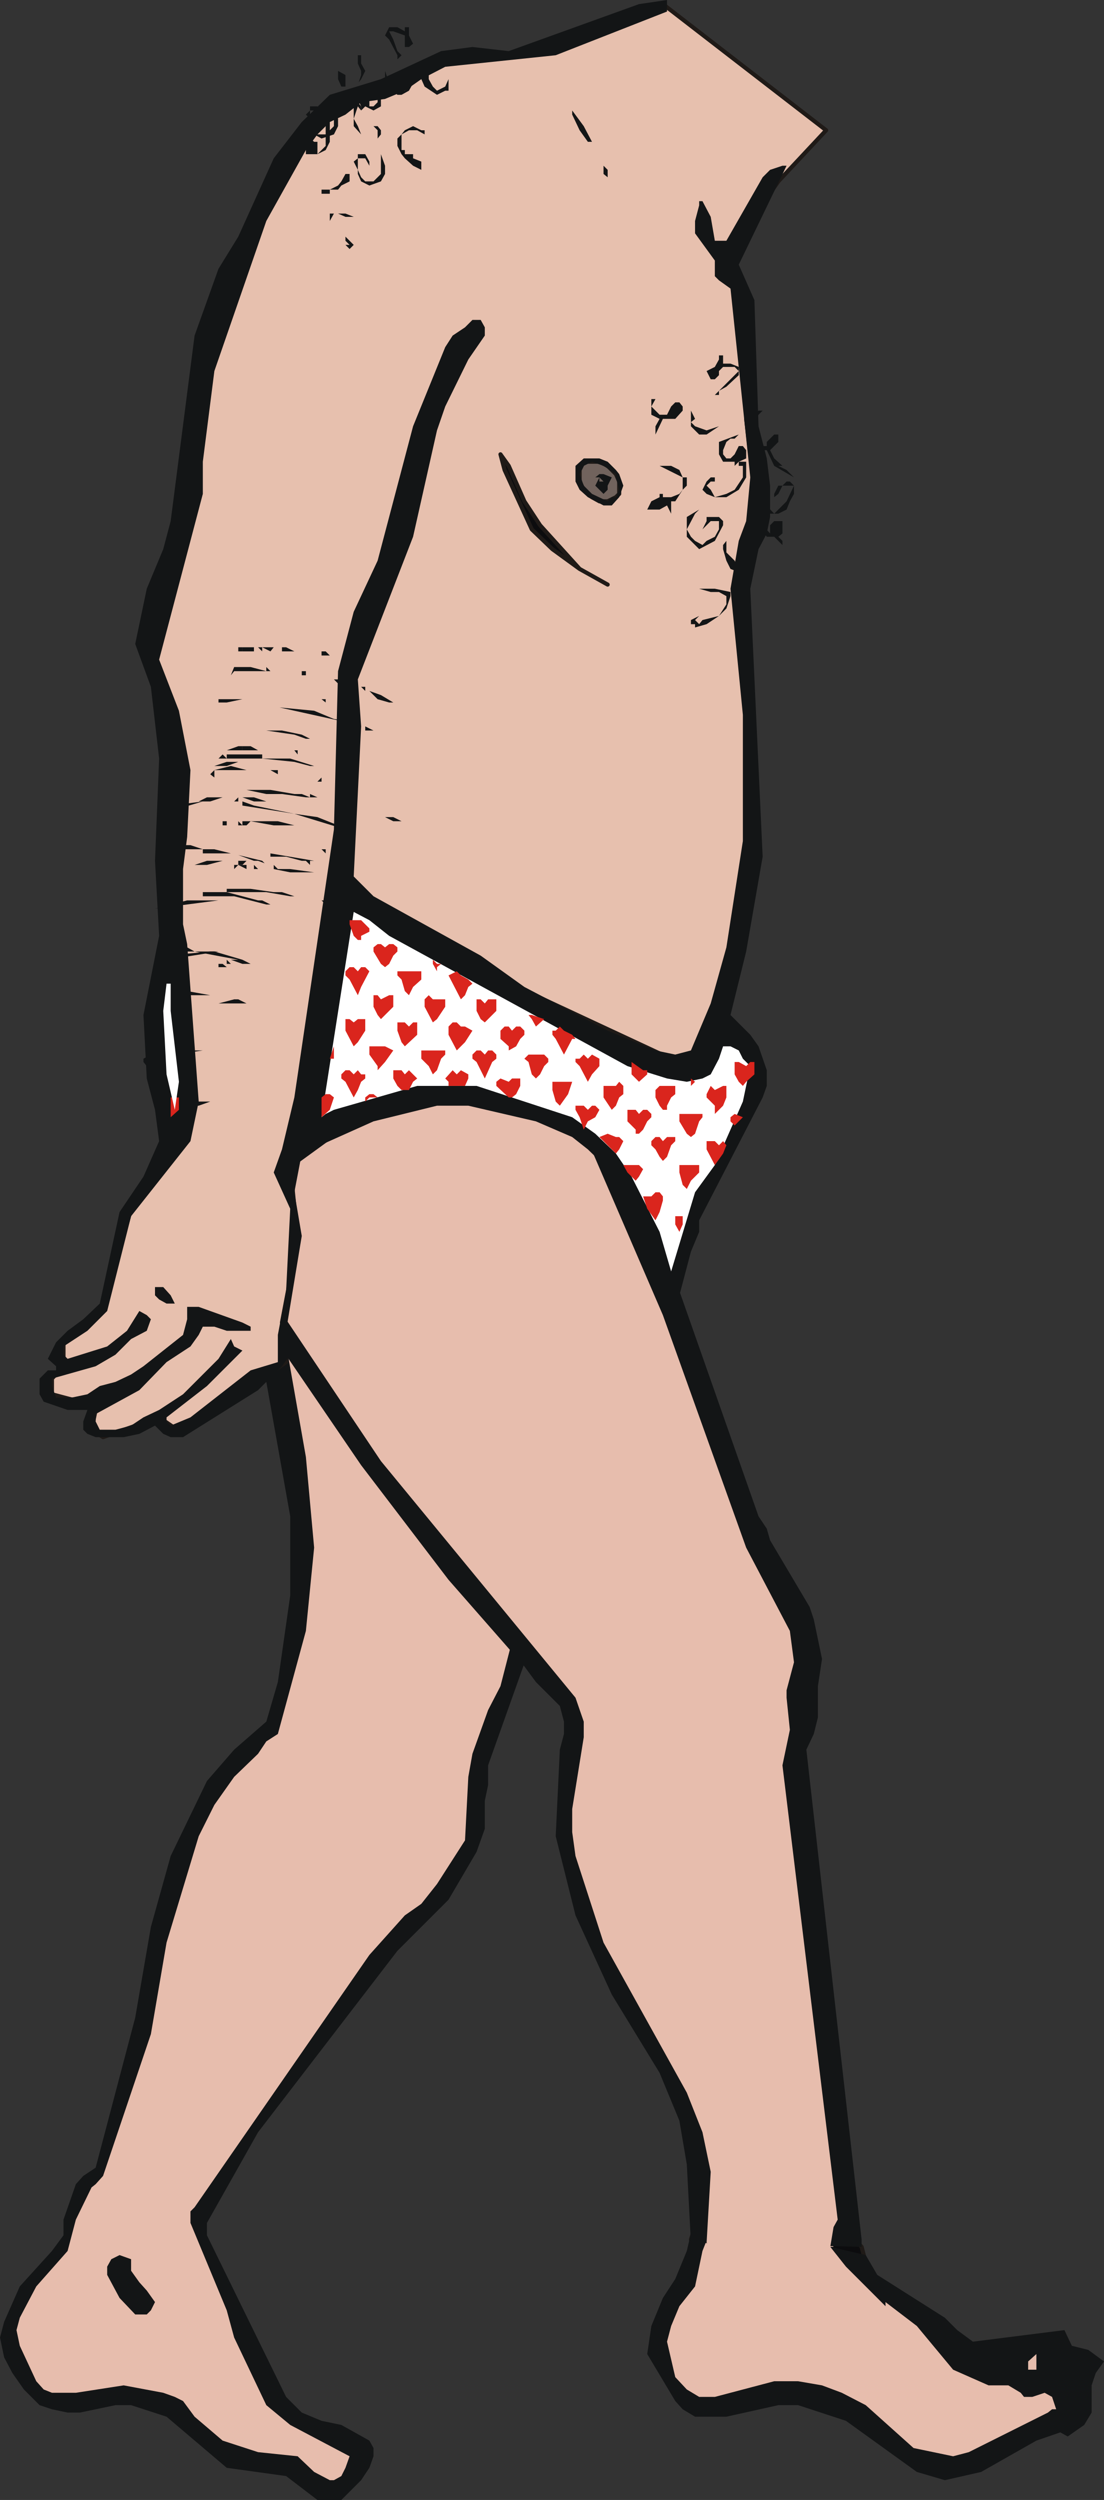 <?xml version="1.0" encoding="UTF-8" standalone="no"?>
<svg xmlns:xlink="http://www.w3.org/1999/xlink" height="151.6px" width="66.95px" xmlns="http://www.w3.org/2000/svg">
  <rect width="100%" height="100%" fill="#333333" stroke="none"/>
  <g transform="matrix(1.0, 0.0, 0.0, 1.0, 33.45, 75.85)">
    <path d="M-8.9 -12.65 L-6.95 -12.65 -5.05 -12.15 -3.35 -11.45 -0.45 -9.5 2.9 -5.2 3.9 -2.1 3.9 -0.65 3.65 0.8 3.4 4.6 1.95 12.3 -1.2 23.75 -3.85 31.2 -3.85 32.4 -4.05 33.35 -4.05 35.05 -4.55 36.45 -6.25 39.35 -9.35 42.45 -17.8 53.45 -20.9 58.95 -20.9 59.7 -16.1 69.5 -15.15 70.45 -13.95 70.95 -12.75 71.2 -11.05 72.15 -10.8 72.6 -10.8 73.1 -11.05 73.8 -11.55 74.55 -12.75 75.75 -14.2 75.75 -16.1 74.3 -19.7 73.8 -23.35 70.7 -25.5 70.0 -26.45 70.0 -28.6 70.45 -29.35 70.45 -30.3 70.25 -31.05 70.0 -32.0 69.05 -32.7 68.05 -33.2 67.1 -33.45 65.9 -33.2 64.95 -32.25 62.8 -30.3 60.65 -29.6 59.7 -29.6 58.75 -28.85 56.6 -28.4 56.1 -27.65 55.6 -25.25 46.5 -24.3 41.0 -23.1 36.7 -20.9 32.15 -19.25 30.25 -17.3 28.55 -16.6 26.15 -15.85 20.9 -15.85 16.1 -18.75 -0.2 -18.75 -4.0 -18.25 -7.1 -17.55 -8.55 -16.6 -9.5 -14.65 -10.95 -12.75 -11.9 -8.9 -12.65" fill="#131516" fill-rule="evenodd" stroke="none"/>
    <path d="M-4.3 -10.45 L-1.2 -8.55 1.45 -5.7 2.2 -4.0 2.9 0.3 1.95 6.75 -3.1 26.4 -3.85 27.85 -4.8 30.5 -5.05 31.9 -5.25 35.75 -6.95 38.4 -7.9 39.6 -8.9 40.3 -11.05 42.7 -21.65 58.0 -21.9 58.25 -21.9 58.95 -19.7 64.25 -19.25 65.9 -17.3 70.0 -15.85 71.2 -12.25 73.1 -12.5 73.8 -12.75 74.3 -13.2 74.55 -13.45 74.55 -14.4 74.05 -15.4 73.1 -17.8 72.85 -19.95 72.15 -21.65 70.7 -22.35 69.75 -22.85 69.5 -23.55 69.25 -25.95 68.8 -28.85 69.25 -30.3 69.25 -30.8 69.05 -31.25 68.55 -32.25 66.4 -32.45 65.45 -32.25 64.7 -31.25 62.8 -29.35 60.65 -28.85 58.75 -27.9 56.8 -27.65 56.6 -27.2 56.1 -24.3 47.5 -23.35 41.95 -21.4 35.5 -20.45 33.6 -19.25 31.9 -17.8 30.5 -17.3 29.75 -16.6 29.3 -14.9 23.05 -14.4 18.0 -14.9 12.5 -17.3 -1.15 -17.3 -4.0 -16.35 -7.85 -15.4 -9.05 -14.2 -10.0 -12.75 -10.7 -11.05 -11.2 -9.35 -11.45 -7.7 -11.45 -4.3 -10.45" fill="#e7bdad" fill-rule="evenodd" stroke="none"/>
    <path d="M-25.5 61.85 L-25.0 62.55 -24.55 63.05 -24.05 63.75 -24.3 64.25 -24.55 64.5 -25.25 64.5 -26.2 63.5 -26.95 62.1 -26.95 61.6 -26.7 61.15 -26.2 60.9 -25.5 61.15 -25.5 61.85" fill="#131516" fill-rule="evenodd" stroke="none"/>
    <path d="M9.9 57.05 L10.6 56.8 11.35 56.35 12.3 56.1 13.25 56.1 14.25 56.35 16.65 58.0 18.8 60.4 19.05 61.35 19.05 62.1 18.8 62.8 18.3 63.5 16.9 64.5 15.9 64.95 14.95 65.2 13.05 65.2 12.05 64.95 11.1 64.5 9.65 62.8 8.7 60.9 8.45 59.95 8.7 59.2 8.7 58.25 9.9 57.05" fill="#0c0c0e" fill-rule="evenodd" stroke="none"/>
    <path d="M9.9 57.05 L10.6 56.8 11.35 56.35 12.3 56.1 13.25 56.1 14.25 56.35 16.65 58.0 18.8 60.4 19.05 61.35 19.05 62.1 18.8 62.8 18.3 63.5 16.9 64.5 15.9 64.95 14.95 65.2 13.05 65.2 12.05 64.95 11.1 64.5 9.65 62.8 8.7 60.9 8.45 59.95 8.7 59.2 8.7 58.25 9.9 57.05 Z" fill="none" stroke="#1f1a17" stroke-linecap="round" stroke-linejoin="round" stroke-width="0.25"/>
    <path d="M8.2 60.65 L8.7 58.5 19.05 60.9 19.75 62.1 23.85 64.7 24.6 65.45 25.55 66.15 31.1 65.45 31.55 66.4 32.55 66.65 33.5 67.35 33.0 68.05 32.75 68.8 32.75 70.45 32.3 71.2 31.3 71.9 30.85 71.65 29.4 72.15 26.05 74.05 23.85 74.55 22.15 74.05 17.85 70.95 14.95 70.0 13.75 70.0 10.6 70.7 8.7 70.7 7.95 70.25 7.5 69.75 5.8 66.9 6.05 65.2 6.75 63.5 7.5 62.35 8.2 60.65" fill="#131516" fill-rule="evenodd" stroke="none"/>
    <path d="M14.25 57.55 L15.65 58.5 17.1 60.4 16.9 60.4 17.85 61.6 20.25 64.0 20.25 63.75 22.15 65.2 24.35 67.85 26.5 68.8 27.7 68.8 28.45 69.25 28.65 69.5 29.15 69.5 29.9 69.25 30.35 69.5 30.6 70.25 30.35 70.25 30.1 70.45 25.3 72.85 24.35 73.1 21.95 72.6 19.05 70.0 17.6 69.25 16.4 68.8 14.95 68.55 13.5 68.55 9.9 69.5 8.95 69.5 8.2 69.05 7.5 68.3 7.0 66.15 7.25 65.2 7.75 64.0 8.7 62.8 9.15 60.65 9.9 58.75 11.1 58.0 12.05 57.55 14.25 57.55" fill="#e7bdad" fill-rule="evenodd" stroke="none"/>
    <path d="M28.9 67.85 L28.9 67.35 29.4 66.9 29.4 67.85 28.9 67.85" fill="#e7bdad" fill-rule="evenodd" stroke="none"/>
    <path d="M-9.85 -10.95 L-7.7 -11.45 -3.85 -11.65 -0.2 -10.7 1.45 -10.0 2.65 -8.8 7.0 0.3 12.55 16.1 13.05 16.85 13.25 17.55 15.65 21.6 15.9 22.35 16.4 24.75 16.15 26.4 16.15 28.3 15.9 29.3 15.45 30.25 18.8 59.95 18.8 60.4 8.45 60.15 8.2 55.4 7.75 52.75 6.55 49.85 3.65 45.1 1.45 40.3 0.25 35.5 0.5 30.25 0.75 29.3 0.75 28.55 0.5 27.6 -0.95 26.15 -1.65 25.2 -6.25 19.95 -11.55 13.0 -18.75 2.45 -20.2 -0.65 -20.2 -2.1 -19.95 -3.55 -19.25 -4.75 -16.85 -7.35 -13.45 -9.5 -9.85 -10.95" fill="#131516" fill-rule="evenodd" stroke="none"/>
    <path d="M-4.55 -10.0 L-0.95 -10.0 0.5 -9.5 2.2 -6.65 6.75 3.9 11.8 18.0 14.45 23.05 14.7 24.95 14.25 26.65 14.25 27.1 14.45 29.05 14.0 31.2 17.35 58.75 17.1 59.2 16.9 60.4 Q15.95 60.9 14.95 61.35 L14.0 61.6 12.05 61.6 11.1 61.35 9.4 60.15 9.65 55.85 9.15 53.45 8.2 51.05 3.15 41.95 1.45 36.7 1.25 35.25 1.25 33.85 1.95 29.5 1.95 28.55 1.45 27.1 -10.35 12.75 -18.05 1.25 -18.5 0.05 -18.5 -0.9 -18.25 -2.1 -16.85 -4.25 -11.55 -8.1 -9.85 -8.55 -8.15 -9.3 -4.55 -10.0" fill="#e7bdad" fill-rule="evenodd" stroke="none"/>
    <path d="M13.75 -64.85 L10.4 -60.05 11.8 -57.65 11.8 -50.45 12.55 -44.0 11.6 -38.5 11.6 -37.05 12.05 -32.25 11.8 -21.95 9.9 -12.15 8.2 -11.2 -3.6 -16.7 -10.55 -20.75 -12.75 -22.45 -14.2 -11.9 -15.85 -5.2 -15.4 -0.65 -16.35 4.35 -16.1 6.75 -22.35 11.1 -23.8 10.1 -27.2 11.3 -27.9 10.85 -27.65 9.65 -28.6 9.15 -30.3 8.7 -30.3 7.75 -29.6 7.0 -29.6 5.55 -27.2 3.4 -25.5 -2.55 -22.35 -7.1 -21.65 -10.25 -23.1 -21.75 -23.1 -30.1 -24.3 -36.35 -23.8 -38.95 -21.9 -45.2 -21.4 -54.3 -16.85 -64.35 -13.7 -69.4 -6.45 -72.5 -2.85 -72.5 6.75 -75.6 16.65 -67.95 13.75 -64.85" fill="#e7c0ae" fill-rule="evenodd" stroke="none"/>
    <path d="M13.75 -64.85 L16.65 -67.95 6.75 -75.6 -2.85 -72.5 -6.45 -72.5 -13.7 -69.4 -16.85 -64.35 -21.4 -54.3 -21.9 -45.2 -23.8 -38.95 -24.3 -36.35 -23.1 -30.1 -23.1 -21.75 -21.65 -10.25 -22.35 -7.1 -25.5 -2.55 -27.2 3.4 -29.6 5.55 -29.6 7.0 -30.3 7.75 -30.3 8.7 -28.6 9.15 -27.65 9.65 -27.9 10.85 -27.2 11.3 -23.8 10.1 -22.35 11.1 -16.1 6.75 -16.35 4.35 -15.4 -0.65 -15.85 -5.2 -14.2 -11.9 -12.75 -22.45 -10.55 -20.75 -3.6 -16.7 8.2 -11.2 9.9 -12.15 11.8 -21.95 12.05 -32.25 11.6 -37.05 11.6 -38.5 12.55 -44.0 11.8 -50.45 11.8 -57.65 10.4 -60.05 13.75 -64.85 Z" fill="none" stroke="#1f1a17" stroke-linecap="round" stroke-linejoin="round" stroke-width="0.25"/>
    <path d="M7.0 -75.15 L0.25 -72.5 -6.45 -71.8 -7.9 -71.05 -8.9 -70.35 -10.1 -69.85 -11.55 -69.65 -12.5 -68.9 -13.45 -68.45 -14.2 -67.7 -14.9 -66.75 -17.3 -62.45 -20.45 -53.35 -21.15 -47.85 -21.15 -45.9 -23.8 -35.85 -22.6 -32.75 -21.9 -29.15 -22.1 -25.1 -22.35 -23.15 -22.35 -19.8 -22.1 -18.6 -21.4 -9.05 -21.9 -6.65 -25.5 -2.1 -26.95 3.65 -28.15 4.85 -29.6 5.8 -29.6 6.3 -29.35 6.55 -26.95 5.8 -25.75 4.85 -25.0 3.65 -24.55 3.9 -24.3 4.15 -24.55 4.85 -25.5 5.35 -26.45 6.3 -27.65 7.0 -30.3 7.75 -30.3 8.2 -30.05 8.9 -29.1 8.9 -28.15 8.7 -27.4 8.2 -26.45 7.95 -25.5 7.5 -24.75 7.0 -22.35 5.1 -22.1 4.15 -22.1 3.4 -21.4 3.4 -18.75 4.35 -18.25 4.6 -18.25 4.85 -19.7 4.85 -20.45 4.6 -21.15 4.6 -21.4 5.1 -21.9 5.8 -23.35 6.75 -25.0 8.45 -27.65 9.9 -27.65 10.35 -27.4 10.85 -26.45 10.85 -25.5 10.6 -24.75 10.1 -23.8 9.65 -22.35 8.7 -20.2 6.55 -19.45 5.35 -19.25 5.8 -18.75 6.05 -20.9 8.2 -23.35 10.1 -23.35 10.35 -23.1 10.6 -21.9 10.1 -18.25 7.25 -16.6 6.75 -16.6 5.1 -16.1 2.45 -15.85 -2.55 -16.85 -4.75 -16.35 -6.15 -15.6 -9.3 -13.2 -25.55 -12.95 -35.15 -12.0 -38.75 -10.55 -41.85 -8.4 -50.0 -6.45 -54.8 -6.0 -55.5 -5.25 -56.0 -4.8 -56.45 -4.3 -56.45 -4.05 -56.0 -4.05 -55.5 -5.05 -54.05 -6.45 -51.2 -6.95 -49.75 -8.4 -43.3 -11.75 -34.65 -11.55 -31.8 -12.0 -22.7 -10.8 -21.5 -4.3 -17.9 -1.65 -16.0 3.4 -13.35 6.3 -12.15 7.5 -11.9 8.45 -12.15 9.65 -15.0 10.6 -18.4 11.6 -24.85 11.6 -32.5 10.85 -40.15 11.35 -43.05 11.8 -44.25 12.05 -46.9 10.85 -58.35 10.15 -58.85 9.9 -59.1 9.9 -60.05 8.7 -61.7 8.7 -62.45 8.95 -63.4 8.95 -63.65 9.15 -63.65 9.65 -62.7 9.9 -61.25 10.6 -61.25 12.8 -65.1 13.25 -65.55 14.0 -65.8 14.25 -65.8 11.35 -59.8 12.3 -57.65 12.55 -50.0 13.05 -48.05 13.25 -46.4 13.25 -44.5 13.05 -43.5 12.55 -42.55 12.05 -40.15 12.8 -23.9 11.8 -18.15 10.85 -14.3 12.05 -13.1 12.55 -12.4 13.05 -10.95 13.05 -10.0 12.8 -9.3 8.95 -1.85 8.95 -1.15 8.45 0.05 7.5 3.65 5.1 -2.1 4.1 -3.75 3.65 -4.75 2.2 -6.15 1.25 -6.9 -0.95 -7.85 -5.05 -8.8 -6.95 -8.8 -10.8 -7.85 -15.15 -5.9 -15.6 -3.55 -15.15 -0.9 -16.1 4.85 -15.85 6.3 -16.35 7.0 -17.8 8.45 -22.35 11.3 -23.1 11.3 -23.55 11.1 -24.05 10.6 -25.0 11.1 -25.95 11.3 -27.65 11.3 -28.15 11.1 -28.4 10.85 -28.4 10.35 -28.15 9.65 -29.35 9.65 -30.8 9.15 -31.05 8.7 -31.05 7.75 -30.55 7.25 -30.05 7.25 -30.05 7.0 -30.55 6.55 -30.05 5.55 -29.35 4.85 -28.4 4.15 -27.4 3.2 -26.2 -2.35 -24.75 -4.5 -23.8 -6.65 -24.05 -8.55 -24.55 -10.45 -24.75 -14.3 -23.8 -19.1 -24.05 -23.65 -23.8 -29.85 -24.3 -34.2 -25.25 -36.8 -24.55 -40.15 -23.55 -42.55 -23.1 -44.25 -21.65 -55.5 -20.2 -59.55 -19.0 -61.5 -16.85 -66.25 -15.15 -68.45 -13.45 -70.1 -10.35 -71.05 -6.7 -72.75 -4.8 -73.0 -2.6 -72.75 5.3 -75.6 7.0 -75.85 7.0 -75.15" fill="#131516" fill-rule="evenodd" stroke="none"/>
    <path d="M-23.1 2.7 L-22.85 3.2 -23.35 3.2 -23.8 2.95 -24.05 2.7 -24.05 2.2 -23.55 2.2 -23.1 2.7" fill="#131516" fill-rule="evenodd" stroke="none"/>
    <path d="M-9.85 -19.1 L4.6 -11.2 7.0 -10.45 8.2 -10.25 9.15 -10.45 9.65 -10.7 10.15 -11.65 10.4 -12.4 10.85 -12.4 11.35 -12.15 11.6 -11.65 12.05 -11.2 11.6 -9.05 9.9 -5.2 8.7 -3.55 7.25 1.25 6.55 -1.15 4.85 -4.5 3.9 -5.9 2.65 -7.1 1.25 -8.1 -4.55 -10.0 -8.15 -10.0 -13.2 -8.55 -13.7 -8.3 -13.95 -8.1 -12.0 -20.55 -11.05 -20.05 -9.85 -19.1" fill="#ffffff" fill-rule="evenodd" stroke="none"/>
    <path d="M3.4 -65.1 L3.15 -65.3 3.15 -65.8 3.4 -65.55 3.4 -65.1" fill="#131516" fill-rule="evenodd" stroke="none"/>
    <path d="M2.2 -67.25 L1.7 -67.95 1.25 -68.9 1.25 -69.15 1.95 -68.2 2.45 -67.25 2.2 -67.25" fill="#131516" fill-rule="evenodd" stroke="none"/>
    <path d="M10.85 -39.95 L10.85 -39.7 10.6 -38.95 10.15 -38.5 9.4 -38.0 8.7 -37.8 8.7 -38.0 8.45 -38.0 8.45 -38.25 8.95 -38.5 8.7 -38.25 8.95 -38.0 9.15 -38.25 10.15 -38.5 10.6 -39.2 10.6 -39.7 10.15 -39.95 9.65 -39.95 8.95 -40.15 9.9 -40.15 10.85 -39.95" fill="#131516" fill-rule="evenodd" stroke="none"/>
    <path d="M10.6 -42.35 L11.1 -41.85 11.35 -41.35 12.05 -41.15 11.35 -41.15 10.85 -41.35 10.6 -41.85 10.4 -42.55 10.4 -42.8 10.6 -43.05 10.6 -42.35" fill="#131516" fill-rule="evenodd" stroke="none"/>
    <path d="M8.7 -44.7 L8.2 -43.75 8.45 -43.3 8.7 -43.05 9.15 -42.8 9.4 -43.05 9.9 -43.3 10.15 -43.75 10.15 -44.25 9.65 -44.25 9.15 -43.75 9.4 -44.25 9.4 -44.5 10.15 -44.5 10.4 -44.25 10.4 -44.0 9.9 -43.05 8.95 -42.55 8.2 -43.3 8.2 -43.75 8.2 -44.5 8.95 -44.95 8.7 -44.7" fill="#131516" fill-rule="evenodd" stroke="none"/>
    <path d="M14.0 -46.4 L13.75 -45.9 13.5 -45.7 13.5 -45.9 13.75 -46.4 14.0 -46.4 14.25 -46.65 14.45 -46.65 14.7 -46.4 14.7 -45.9 14.45 -45.45 14.25 -44.95 13.75 -44.7 13.5 -44.7 13.25 -44.7 12.55 -45.2 12.55 -45.7 13.5 -44.7 14.25 -45.45 14.7 -46.4 14.0 -46.4" fill="#131516" fill-rule="evenodd" stroke="none"/>
    <path d="M14.0 -43.5 L13.75 -43.3 14.0 -43.05 14.0 -42.8 13.5 -43.3 13.05 -43.3 12.55 -44.0 12.55 -44.5 12.8 -45.2 13.05 -45.7 13.25 -45.7 12.8 -44.7 12.8 -44.0 13.25 -43.5 13.25 -44.0 13.5 -44.25 14.0 -44.25 14.0 -43.5" fill="#131516" fill-rule="evenodd" stroke="none"/>
    <path d="M7.25 -47.6 L7.75 -47.35 7.95 -46.9 8.2 -46.9 8.2 -46.4 7.95 -46.15 7.5 -45.45 7.25 -45.45 7.25 -44.7 7.0 -45.2 6.55 -44.95 5.8 -44.95 6.05 -45.45 6.55 -45.7 6.55 -45.9 6.75 -45.9 6.75 -45.7 7.25 -45.7 7.75 -45.9 7.95 -46.15 7.95 -46.9 6.55 -47.6 7.25 -47.6" fill="#131516" fill-rule="evenodd" stroke="none"/>
    <path d="M11.8 -47.85 L11.8 -46.9 11.35 -46.15 10.6 -45.7 9.9 -45.7 9.4 -45.9 9.15 -46.15 9.4 -46.65 9.65 -46.9 9.9 -46.9 9.9 -46.65 9.65 -46.65 9.4 -46.4 9.65 -46.15 9.9 -45.7 10.6 -45.9 11.1 -46.15 11.6 -46.9 11.6 -47.6 11.35 -47.6 11.35 -47.85 11.8 -47.85" fill="#131516" fill-rule="evenodd" stroke="none"/>
    <path d="M12.8 -50.95 L12.55 -50.7 12.05 -49.75 12.3 -49.25 12.8 -48.8 13.05 -48.8 13.05 -49.05 13.5 -49.5 13.75 -49.5 13.75 -49.05 13.25 -48.55 13.5 -48.05 14.0 -47.6 13.75 -47.6 14.25 -47.35 14.7 -46.9 13.5 -47.6 13.05 -48.55 12.55 -48.55 12.3 -48.8 12.3 -49.05 12.05 -49.5 12.05 -49.75 12.05 -50.25 12.3 -50.7 12.55 -50.95 12.8 -50.95" fill="#131516" fill-rule="evenodd" stroke="none"/>
    <path d="M7.75 -51.45 L7.95 -51.2 7.95 -50.95 7.5 -50.45 6.75 -50.45 6.3 -49.5 6.3 -50.0 6.55 -50.45 6.05 -50.7 6.05 -51.2 6.05 -51.65 6.3 -51.65 6.05 -51.2 6.55 -50.7 7.0 -50.7 7.25 -51.2 7.5 -51.45 7.75 -51.45" fill="#131516" fill-rule="evenodd" stroke="none"/>
    <path d="M8.95 -49.5 L8.45 -50.0 8.45 -50.25 8.45 -50.95 8.7 -50.45 8.45 -50.25 8.7 -50.0 9.4 -49.75 10.15 -50.0 9.4 -49.5 8.95 -49.5" fill="#131516" fill-rule="evenodd" stroke="none"/>
    <path d="M11.35 -47.85 L11.1 -47.6 11.1 -47.85 10.4 -47.85 10.15 -48.3 10.15 -49.05 11.35 -49.5 11.1 -49.25 10.85 -49.25 10.6 -49.05 10.4 -48.55 10.4 -48.3 10.6 -48.05 10.85 -48.05 11.1 -48.3 11.35 -48.8 11.6 -48.8 11.8 -48.55 11.8 -48.05 11.35 -47.85" fill="#131516" fill-rule="evenodd" stroke="none"/>
    <path d="M10.4 -54.3 L10.4 -53.8 10.85 -53.8 11.35 -53.6 11.35 -53.35 11.35 -53.1 10.6 -52.4 10.15 -52.15 10.15 -51.9 9.9 -51.9 10.15 -52.15 11.35 -53.35 11.1 -53.6 10.4 -53.6 10.15 -53.35 10.15 -53.1 9.9 -52.85 9.65 -52.85 9.4 -53.35 9.9 -53.6 10.15 -54.05 10.15 -54.3 10.4 -54.3" fill="#131516" fill-rule="evenodd" stroke="none"/>
    <path d="M1.95 -47.85 L2.9 -47.85 3.4 -47.6 3.9 -47.1 4.1 -46.65 4.1 -45.9 3.9 -45.7 3.4 -45.45 2.9 -45.45 2.45 -45.7 1.95 -46.15 1.7 -46.65 1.7 -47.35 1.95 -47.85" fill="#71635d" fill-rule="evenodd" stroke="none"/>
    <path d="M1.95 -47.85 L1.7 -47.35 1.7 -46.65 1.95 -46.15 2.45 -45.7 2.9 -45.45 3.4 -45.45 3.9 -45.7 4.1 -45.9 4.1 -46.65 3.9 -47.1 3.4 -47.6 2.9 -47.85 1.95 -47.85 Z" fill="none" stroke="#1f1a17" stroke-linecap="round" stroke-linejoin="round" stroke-width="0.25"/>
    <path d="M1.95 -47.6 L1.7 -47.1 1.95 -46.4 2.45 -45.9 3.4 -45.45 3.65 -45.7 3.9 -45.7 4.1 -46.15 3.9 -46.9 3.9 -47.1 3.15 -47.6 2.45 -47.85 1.95 -47.6 M2.9 -48.05 L3.4 -47.85 3.9 -47.35 4.1 -47.1 4.35 -46.4 4.1 -45.7 3.65 -45.2 3.15 -45.2 2.2 -45.7 1.7 -46.15 1.45 -46.65 1.45 -47.6 1.95 -48.05 2.9 -48.05" fill="#131516" fill-rule="evenodd" stroke="none"/>
    <path d="M2.9 -46.9 L2.65 -46.9 2.9 -47.1 3.15 -47.1 3.65 -46.9 3.4 -46.4 3.4 -46.15 3.15 -45.9 2.65 -46.4 2.9 -46.9 2.9 -46.65 3.15 -46.65 2.9 -46.9" fill="#131516" fill-rule="evenodd" stroke="none"/>
    <path d="M-3.1 -48.3 L-2.6 -47.6 -1.65 -45.45 -0.7 -44.0 1.7 -41.35 0.05 -42.55 -1.2 -43.75 -2.85 -47.35 -3.1 -48.3" fill="#0c0c0e" fill-rule="evenodd" stroke="none"/>
    <path d="M3.4 -40.4 L1.7 -41.35 0.05 -42.55 -1.2 -43.75 -2.85 -47.35 -3.1 -48.3 -2.6 -47.6 -1.65 -45.45 -0.7 -44.0 1.7 -41.35" fill="none" stroke="#1f1a17" stroke-linecap="round" stroke-linejoin="round" stroke-width="0.25"/>
    <path d="M-12.5 -61.5 L-12.0 -61.0 -12.25 -60.75 -12.5 -61.0 -12.25 -61.0 -12.5 -61.25 -12.5 -61.5 M-12.0 -62.7 L-12.5 -62.7 -12.95 -62.9 -12.5 -62.9 -12.0 -62.7 M-13.2 -62.9 L-13.45 -62.45 -13.45 -62.9 -13.2 -62.9" fill="#131516" fill-rule="evenodd" stroke="none"/>
    <path d="M-13.45 -64.1 L-13.95 -64.1 -13.95 -64.35 -13.45 -64.35 -13.45 -64.1 M-12.75 -64.85 L-12.5 -65.3 -12.25 -65.3 -12.25 -64.85 -12.75 -64.6 -12.95 -64.35 -13.45 -64.35 -12.95 -64.6 -12.75 -64.85" fill="#131516" fill-rule="evenodd" stroke="none"/>
    <path d="M-11.75 -66.25 L-11.75 -65.55 -12.0 -66.05 -11.75 -66.25 -11.75 -66.5 -11.3 -66.5 -11.05 -66.05 -11.05 -65.8 -11.3 -66.25 -11.75 -66.25 M-11.75 -65.3 L-11.75 -65.55 -11.55 -65.1 -11.3 -64.85 -10.8 -64.85 -10.35 -65.3 -10.35 -66.5 -10.1 -65.8 -10.1 -65.3 -10.35 -64.85 -11.05 -64.6 -11.55 -64.85 -11.75 -65.3" fill="#131516" fill-rule="evenodd" stroke="none"/>
    <path d="M-14.65 -69.15 L-14.65 -68.65 -14.9 -68.9 -14.65 -69.15 -14.65 -69.4 -14.2 -69.4 -13.95 -68.9 -13.95 -68.65 -14.2 -69.15 -14.65 -69.15 M-13.2 -68.2 L-13.2 -69.4 -12.95 -68.65 -12.95 -68.2 -13.2 -67.7 -13.95 -67.45 -14.4 -67.7 -14.65 -68.2 -14.65 -68.45 -14.4 -67.95 -14.2 -67.7 -13.7 -67.7 -13.2 -68.2" fill="#131516" fill-rule="evenodd" stroke="none"/>
    <path d="M-14.4 -67.25 L-14.2 -67.25 -14.2 -66.5 -14.9 -66.5 -14.9 -67.25 -14.65 -67.45 -14.4 -67.25 M-13.45 -68.45 L-13.45 -67.25 -13.7 -66.75 -14.2 -66.5 -13.7 -67.0 -13.7 -68.45 -13.45 -68.45" fill="#131516" fill-rule="evenodd" stroke="none"/>
    <path d="M-9.1 -67.7 L-9.1 -66.75 -8.9 -66.75 -8.9 -66.5 -8.4 -66.5 -8.4 -66.25 -7.9 -66.05 -7.9 -65.55 -8.4 -65.8 -8.9 -66.25 -9.1 -66.5 -9.35 -67.0 -9.35 -67.45 -9.1 -67.7 -8.9 -67.95 -8.4 -68.2 -7.9 -67.95 -7.7 -67.95 -7.7 -67.7 -8.15 -67.95 -8.65 -67.95 -9.1 -67.7" fill="#131516" fill-rule="evenodd" stroke="none"/>
    <path d="M-12.0 -68.2 L-12.0 -68.65 -11.75 -68.2 -11.55 -67.7 -12.0 -68.2 M-10.55 -67.95 L-10.8 -68.2 -10.55 -68.2 -10.35 -67.95 -10.35 -67.7 -10.55 -67.45 -10.55 -67.95 M-11.55 -69.4 L-11.55 -69.15 -11.75 -69.4 -12.0 -68.65 -12.0 -69.65 -11.75 -69.65 -11.55 -69.4" fill="#131516" fill-rule="evenodd" stroke="none"/>
    <path d="M-12.95 -71.05 L-12.95 -71.55 -12.5 -71.3 -12.5 -70.6 -12.75 -70.6 -12.95 -71.05 M-11.75 -72.0 L-11.75 -72.5 -11.55 -72.5 -11.55 -72.0 -11.3 -71.55 -11.55 -71.05 -11.7 -70.85 -11.55 -71.3 -11.55 -71.55 -11.75 -72.0" fill="#131516" fill-rule="evenodd" stroke="none"/>
    <path d="M-7.9 -71.05 L-7.7 -71.3 -7.45 -71.3 -7.45 -71.05 -7.2 -70.6 -6.95 -70.35 -6.45 -70.6 -6.25 -71.05 -6.25 -70.35 -6.45 -70.35 -6.95 -70.1 -7.7 -70.6 -7.9 -71.05" fill="#131516" fill-rule="evenodd" stroke="none"/>
    <path d="M-9.35 -70.1 L-10.1 -70.8 -10.1 -71.55 -9.85 -70.8 -9.35 -70.35 -8.9 -70.35 -8.65 -70.6 -8.65 -70.8 -8.4 -71.05 -8.4 -70.8 -8.65 -70.35 -9.1 -70.1 -9.35 -70.1" fill="#131516" fill-rule="evenodd" stroke="none"/>
    <path d="M-10.35 -69.85 L-10.35 -69.4 -10.8 -69.15 -11.3 -69.4 -11.55 -69.15 -11.55 -69.4 -11.75 -69.85 -11.75 -70.1 Q-11.5 -70.2 -11.3 -70.35 L-11.3 -70.1 -11.05 -69.85 -11.05 -69.4 -10.8 -69.4 -10.55 -69.65 -10.55 -70.1 -10.8 -70.6 -11.05 -70.6 -11.05 -70.8 -10.55 -70.6 -10.1 -70.1 -10.1 -69.85 -10.35 -69.85" fill="#131516" fill-rule="evenodd" stroke="none"/>
    <path d="M-8.9 -73.95 L-8.9 -74.2 -8.65 -74.2 -8.65 -73.7 -8.4 -73.2 -8.65 -73.0 -8.9 -73.0 -8.9 -73.7 -9.6 -73.95 -9.85 -73.95 -9.6 -73.45 -9.35 -72.75 -9.1 -72.5 -9.35 -72.25 -9.35 -72.5 -9.85 -73.45 -10.1 -73.7 -9.85 -74.2 -9.35 -74.2 -8.9 -73.95" fill="#131516" fill-rule="evenodd" stroke="none"/>
    <path d="M7.5 -2.1 L7.95 -2.1 7.95 -1.6 7.75 -1.15 7.5 -1.6 7.5 -2.1" fill="#da251d" fill-rule="evenodd" stroke="none"/>
    <path d="M6.05 -3.3 L6.3 -3.55 6.55 -3.55 6.75 -3.3 6.75 -3.05 6.55 -2.35 6.3 -1.85 5.8 -2.55 5.55 -3.3 6.05 -3.3" fill="#da251d" fill-rule="evenodd" stroke="none"/>
    <path d="M7.75 -5.2 L8.95 -5.2 8.95 -4.75 8.45 -4.25 8.2 -3.75 7.95 -4.0 7.75 -4.75 7.75 -5.2" fill="#da251d" fill-rule="evenodd" stroke="none"/>
    <path d="M5.3 -5.2 L5.55 -4.95 5.3 -4.5 5.1 -4.25 4.6 -4.75 4.35 -5.2 5.3 -5.2" fill="#da251d" fill-rule="evenodd" stroke="none"/>
    <path d="M6.05 -6.65 L6.3 -6.9 6.55 -6.9 6.75 -6.65 7.0 -6.9 7.5 -6.9 7.5 -6.65 7.25 -6.4 7.0 -5.7 6.75 -5.45 6.55 -5.7 6.3 -6.15 6.05 -6.4 6.05 -6.65" fill="#da251d" fill-rule="evenodd" stroke="none"/>
    <path d="M9.4 -6.65 L9.9 -6.65 10.15 -6.4 10.4 -6.65 10.6 -6.4 10.4 -5.9 9.9 -5.2 9.4 -6.15 9.4 -6.65" fill="#da251d" fill-rule="evenodd" stroke="none"/>
    <path d="M2.9 -6.9 L3.4 -7.1 3.9 -6.9 4.1 -6.9 4.35 -6.65 4.1 -6.15 3.9 -5.9 2.9 -6.9" fill="#da251d" fill-rule="evenodd" stroke="none"/>
    <path d="M5.8 -7.85 L5.55 -7.35 5.3 -7.1 5.1 -7.1 5.1 -7.35 4.6 -7.85 4.6 -8.55 5.1 -8.55 5.3 -8.3 5.55 -8.55 5.8 -8.55 6.05 -8.3 6.05 -8.1 5.8 -7.85" fill="#da251d" fill-rule="evenodd" stroke="none"/>
    <path d="M8.7 -7.1 L8.45 -6.9 8.2 -7.1 7.75 -7.85 7.75 -8.3 9.15 -8.3 9.15 -8.1 8.95 -7.85 8.7 -7.1" fill="#da251d" fill-rule="evenodd" stroke="none"/>
    <path d="M2.65 -8.1 L2.2 -7.85 1.95 -7.35 1.7 -8.1 1.45 -8.55 1.45 -8.8 1.95 -8.8 2.2 -8.55 2.45 -8.8 2.65 -8.8 2.9 -8.55 2.65 -8.1" fill="#da251d" fill-rule="evenodd" stroke="none"/>
    <path d="M-13.95 -9.3 L-13.7 -9.5 -13.45 -9.5 -13.2 -9.3 -13.45 -8.55 -13.95 -8.1 -13.95 -9.3" fill="#da251d" fill-rule="evenodd" stroke="none"/>
    <path d="M11.1 -7.6 L10.85 -7.85 10.85 -8.1 11.1 -8.3 11.6 -8.1 11.1 -7.6" fill="#da251d" fill-rule="evenodd" stroke="none"/>
    <path d="M-11.3 -9.05 L-11.3 -9.3 -11.05 -9.5 -10.8 -9.5 -10.55 -9.3 -11.05 -9.3 -11.3 -9.05" fill="#da251d" fill-rule="evenodd" stroke="none"/>
    <path d="M-12.5 -10.95 L-12.25 -10.95 -12.0 -10.7 -11.75 -10.95 -11.55 -10.7 -11.3 -10.7 -11.3 -10.45 -11.55 -10.25 -11.75 -9.75 -12.0 -9.3 -12.5 -10.25 -12.75 -10.45 -12.75 -10.7 -12.5 -10.95" fill="#da251d" fill-rule="evenodd" stroke="none"/>
    <path d="M0.05 -10.25 L1.25 -10.25 1.0 -9.5 0.5 -8.8 0.25 -9.05 0.05 -9.75 0.05 -10.25" fill="#da251d" fill-rule="evenodd" stroke="none"/>
    <path d="M3.9 -10.0 L4.1 -10.25 4.35 -10.0 4.35 -9.5 4.1 -9.3 3.9 -8.8 3.65 -8.55 3.15 -9.3 3.15 -10.0 3.9 -10.0" fill="#da251d" fill-rule="evenodd" stroke="none"/>
    <path d="M7.5 -9.5 L7.25 -9.3 7.0 -8.8 7.0 -8.55 6.75 -8.55 6.55 -8.8 6.3 -9.3 6.3 -9.75 6.55 -10.0 7.5 -10.0 7.5 -9.5" fill="#da251d" fill-rule="evenodd" stroke="none"/>
    <path d="M10.6 -9.3 L10.4 -8.8 9.9 -8.3 9.9 -8.8 9.4 -9.3 9.4 -9.5 9.65 -10.0 9.9 -9.75 10.4 -10.0 10.6 -10.0 10.6 -9.3" fill="#da251d" fill-rule="evenodd" stroke="none"/>
    <path d="M-8.15 -10.45 L-8.4 -10.25 -8.65 -9.75 -9.1 -9.75 -9.35 -10.0 -9.6 -10.45 -9.6 -10.95 -9.1 -10.95 -8.9 -10.7 -8.65 -10.95 -8.15 -10.45" fill="#da251d" fill-rule="evenodd" stroke="none"/>
    <path d="M-3.35 -10.25 L-3.1 -10.45 -2.6 -10.25 -2.4 -10.45 -1.9 -10.45 -1.9 -10.0 -2.15 -9.5 -2.4 -9.3 -2.6 -9.3 -3.35 -10.0 -3.35 -10.25" fill="#da251d" fill-rule="evenodd" stroke="none"/>
    <path d="M-5.75 -10.7 L-5.5 -10.95 -5.05 -10.7 -5.05 -10.45 -5.25 -10.0 -6.25 -10.0 -6.25 -10.25 -6.45 -10.45 -6.0 -10.95 -5.75 -10.7" fill="#da251d" fill-rule="evenodd" stroke="none"/>
    <path d="M-10.1 -12.4 L-9.6 -12.15 -10.1 -11.45 -10.55 -10.95 -10.55 -11.2 -11.05 -11.9 -11.05 -12.4 -10.1 -12.4" fill="#da251d" fill-rule="evenodd" stroke="none"/>
    <path d="M-7.2 -10.7 L-7.45 -11.2 -7.9 -11.65 -7.9 -12.15 -6.45 -12.15 -6.45 -11.9 -6.7 -11.65 -6.95 -10.95 -7.2 -10.7" fill="#da251d" fill-rule="evenodd" stroke="none"/>
    <path d="M-4.55 -11.45 L-4.8 -11.65 -4.8 -11.9 -4.55 -12.15 -4.3 -12.15 -4.05 -11.9 -3.85 -12.15 -3.6 -12.15 -3.35 -11.9 -3.35 -11.65 -3.6 -11.45 -4.05 -10.45 -4.55 -11.45" fill="#da251d" fill-rule="evenodd" stroke="none"/>
    <path d="M-0.2 -11.45 L-0.45 -11.2 -0.7 -10.7 -0.95 -10.45 -1.2 -10.7 -1.4 -11.45 -1.65 -11.65 -1.4 -11.9 -0.45 -11.9 -0.2 -11.65 -0.2 -11.45" fill="#da251d" fill-rule="evenodd" stroke="none"/>
    <path d="M2.9 -11.2 L2.45 -10.7 2.2 -10.25 1.7 -11.2 1.45 -11.45 1.45 -11.65 1.7 -11.65 1.95 -11.9 2.2 -11.65 2.45 -11.9 2.9 -11.65 2.9 -11.2" fill="#da251d" fill-rule="evenodd" stroke="none"/>
    <path d="M5.3 -10.25 L4.85 -10.7 4.85 -11.45 5.55 -10.95 5.8 -10.95 5.8 -10.7 5.3 -10.25" fill="#da251d" fill-rule="evenodd" stroke="none"/>
    <path d="M8.45 -10.0 L8.45 -10.45 8.7 -10.25 8.45 -10.0" fill="#da251d" fill-rule="evenodd" stroke="none"/>
    <path d="M12.3 -10.7 L11.8 -10.25 11.6 -10.0 11.35 -10.25 11.1 -10.7 11.1 -11.45 11.35 -11.45 11.8 -11.2 12.05 -11.45 12.3 -11.45 12.3 -10.7" fill="#da251d" fill-rule="evenodd" stroke="none"/>
    <path d="M-13.2 -11.65 L-13.45 -11.65 -13.2 -12.4 -13.2 -11.65" fill="#da251d" fill-rule="evenodd" stroke="none"/>
    <path d="M-5.75 -13.85 L-5.5 -13.6 -5.25 -13.6 -4.8 -13.35 -5.25 -12.65 -5.75 -12.15 -6.25 -13.1 -6.25 -13.6 -6.0 -13.85 -5.75 -13.85" fill="#da251d" fill-rule="evenodd" stroke="none"/>
    <path d="M-11.3 -13.35 L-11.75 -12.65 -12.0 -12.4 -12.5 -13.35 -12.5 -14.05 -12.25 -14.05 -12.0 -13.85 -11.75 -14.05 -11.3 -14.05 -11.3 -13.35" fill="#da251d" fill-rule="evenodd" stroke="none"/>
    <path d="M-8.9 -12.4 L-9.1 -12.65 -9.35 -13.35 -9.35 -13.85 -8.9 -13.85 -8.65 -13.6 -8.4 -13.85 -8.15 -13.85 -8.15 -13.1 -8.9 -12.4" fill="#da251d" fill-rule="evenodd" stroke="none"/>
    <path d="M-3.1 -13.35 L-2.85 -13.6 -2.6 -13.6 -2.4 -13.35 -2.15 -13.6 -1.9 -13.6 -1.65 -13.35 -1.65 -13.1 -1.9 -12.85 -2.15 -12.4 -2.6 -12.15 -2.6 -12.4 -3.1 -12.85 -3.1 -13.35" fill="#da251d" fill-rule="evenodd" stroke="none"/>
    <path d="M1.25 -12.85 L0.75 -11.9 0.25 -12.85 0.05 -13.1 0.05 -13.35 0.25 -13.35 0.5 -13.6 0.75 -13.35 1.25 -13.1 1.45 -12.85 1.25 -12.85" fill="#da251d" fill-rule="evenodd" stroke="none"/>
    <path d="M-9.6 -15.5 L-9.6 -14.8 -10.35 -14.05 -10.55 -14.3 -10.8 -14.8 -10.8 -15.5 -10.55 -15.5 -10.35 -15.25 -9.85 -15.5 -9.6 -15.5" fill="#da251d" fill-rule="evenodd" stroke="none"/>
    <path d="M-6.45 -15.25 L-6.45 -14.8 -6.95 -14.05 -7.2 -13.85 -7.7 -14.8 -7.7 -15.25 -7.45 -15.5 -7.2 -15.25 -6.45 -15.25" fill="#da251d" fill-rule="evenodd" stroke="none"/>
    <path d="M-3.35 -15.25 L-3.35 -14.55 -4.05 -13.85 -4.3 -14.05 -4.55 -14.55 -4.55 -15.25 -4.3 -15.25 -4.05 -15.0 -3.85 -15.25 -3.35 -15.25" fill="#da251d" fill-rule="evenodd" stroke="none"/>
    <path d="M-0.95 -13.6 L-1.2 -14.05 -1.4 -14.3 -1.2 -14.3 -0.45 -14.05 -0.95 -13.6" fill="#da251d" fill-rule="evenodd" stroke="none"/>
    <path d="M-23.1 -9.3 L-22.6 -9.3 -22.6 -8.55 -23.1 -8.1 -23.1 -9.3" fill="#da251d" fill-rule="evenodd" stroke="none"/>
    <path d="M-23.35 -12.4 L-23.1 -12.15 -23.1 -11.9 -23.35 -11.65 -23.35 -12.4" fill="#da251d" fill-rule="evenodd" stroke="none"/>
    <path d="M-12.25 -16.45 L-12.5 -16.7 -12.5 -16.95 -12.25 -17.2 -12.0 -17.2 -11.75 -16.95 -11.55 -17.2 -11.3 -17.2 -11.05 -16.95 -11.55 -16.0 -11.75 -15.5 -12.25 -16.45" fill="#da251d" fill-rule="evenodd" stroke="none"/>
    <path d="M-9.35 -16.7 L-9.35 -16.95 -7.9 -16.95 -7.9 -16.45 -8.4 -16.0 -8.65 -15.5 -8.9 -15.75 -9.1 -16.45 -9.35 -16.7" fill="#da251d" fill-rule="evenodd" stroke="none"/>
    <path d="M-6.25 -16.7 L-5.75 -16.95 -5.5 -16.7 -5.05 -16.45 -4.8 -16.2 -5.05 -16.0 -5.25 -15.5 -5.5 -15.25 -6.25 -16.7" fill="#da251d" fill-rule="evenodd" stroke="none"/>
    <path d="M-9.35 -18.4 L-9.35 -18.15 -9.6 -17.9 -9.85 -17.4 -10.1 -17.2 -10.35 -17.4 -10.8 -18.15 -10.8 -18.4 -10.55 -18.6 -10.35 -18.6 -10.1 -18.4 -9.85 -18.6 -9.6 -18.6 -9.35 -18.4" fill="#da251d" fill-rule="evenodd" stroke="none"/>
    <path d="M-6.95 -16.95 L-7.2 -17.4 -7.2 -17.65 -6.95 -17.4 -6.7 -17.4 -6.95 -17.2 -6.95 -16.95" fill="#da251d" fill-rule="evenodd" stroke="none"/>
    <path d="M-11.05 -19.55 L-11.05 -19.35 -11.55 -19.1 -11.55 -18.85 -11.75 -18.85 -12.0 -19.1 -12.25 -19.8 -12.25 -20.05 -11.55 -20.05 -11.05 -19.55" fill="#da251d" fill-rule="evenodd" stroke="none"/>
    <path d="M-11.05 -20.3 L-10.55 -20.3 -10.35 -20.05 -10.35 -19.8 -10.8 -20.05 -11.05 -20.3" fill="#131516" fill-rule="evenodd" stroke="none"/>
    <path d="M-18.05 -27.0 L-15.6 -26.5 -18.75 -27.0 -18.75 -27.25 -18.05 -27.0 M-12.0 -25.55 L-12.5 -25.55 -15.6 -26.5 -14.2 -26.3 -12.95 -25.8 -12.5 -25.8 -12.0 -25.55" fill="#131516" fill-rule="evenodd" stroke="none"/>
    <path d="M-13.7 -21.25 L-13.7 -21.0 -13.95 -21.25 -13.7 -21.25" fill="#131516" fill-rule="evenodd" stroke="none"/>
    <path d="M-13.7 -24.35 L-13.7 -24.1 -13.95 -24.35 -13.7 -24.35" fill="#131516" fill-rule="evenodd" stroke="none"/>
    <path d="M-13.95 -28.45 L-14.2 -28.45 -13.95 -28.7 -13.95 -28.45" fill="#131516" fill-rule="evenodd" stroke="none"/>
    <path d="M-17.05 -23.9 L-17.05 -24.1 -14.4 -23.65 -14.65 -23.65 -14.65 -23.4 -14.9 -23.65 -15.15 -23.65 -16.1 -23.9 -17.05 -23.9" fill="#131516" fill-rule="evenodd" stroke="none"/>
    <path d="M-15.6 -21.5 L-15.85 -21.5 -17.3 -21.75 -19.7 -21.75 -19.7 -21.95 -18.25 -21.95 -16.85 -21.75 -16.35 -21.75 -15.6 -21.5" fill="#131516" fill-rule="evenodd" stroke="none"/>
    <path d="M-15.4 -30.1 L-15.6 -30.35 -15.4 -30.35 -15.4 -30.1" fill="#131516" fill-rule="evenodd" stroke="none"/>
    <path d="M-17.05 -29.15 L-16.6 -29.15 -16.6 -28.9 -17.05 -29.15" fill="#131516" fill-rule="evenodd" stroke="none"/>
    <path d="M-22.1 -15.75 L-20.7 -15.5 -21.9 -15.5 -21.9 -15.25 -22.1 -15.5 -22.1 -15.75" fill="#131516" fill-rule="evenodd" stroke="none"/>
    <path d="M-21.65 -18.15 L-20.45 -18.15 -18.75 -17.65 -18.25 -17.4 -18.75 -17.4 -19.45 -17.65 -19.0 -17.65 -21.65 -18.15 -22.1 -18.15 -23.1 -18.4 -23.55 -18.4 -23.55 -18.6 -22.35 -18.6 -22.35 -18.4 -22.1 -18.4 -21.65 -18.15" fill="#131516" fill-rule="evenodd" stroke="none"/>
    <path d="M-17.8 -30.35 L-18.75 -30.35 -18.75 -30.6 -18.25 -30.6 -17.8 -30.35" fill="#131516" fill-rule="evenodd" stroke="none"/>
    <path d="M-24.55 -11.65 L-24.3 -11.2 -24.55 -11.2 -24.75 -11.45 -24.75 -11.65 -24.3 -11.9 -21.9 -12.15 -21.15 -12.15 -24.55 -11.65" fill="#131516" fill-rule="evenodd" stroke="none"/>
    <path d="M-20.45 -29.15 L-20.45 -28.7 -20.7 -28.9 -20.45 -29.15 -19.45 -29.4 -18.5 -29.15 -20.45 -29.15" fill="#131516" fill-rule="evenodd" stroke="none"/>
    <path d="M-20.7 -9.05 L-21.4 -8.8 -22.35 -8.8 -21.4 -9.05 -20.7 -9.05" fill="#131516" fill-rule="evenodd" stroke="none"/>
    <path d="M-19.45 -17.4 L-19.7 -17.4 -19.7 -17.65 -19.45 -17.4" fill="#131516" fill-rule="evenodd" stroke="none"/>
    <path d="M-18.75 -30.35 L-19.7 -30.35 -19.0 -30.6 -18.75 -30.6 -18.75 -30.35" fill="#131516" fill-rule="evenodd" stroke="none"/>
    <path d="M-19.7 -17.2 L-20.2 -17.2 -20.2 -17.4 -19.95 -17.4 -19.7 -17.2" fill="#131516" fill-rule="evenodd" stroke="none"/>
    <path d="M-19.95 -23.65 L-20.9 -23.4 -21.65 -23.4 -20.9 -23.65 -19.95 -23.65" fill="#131516" fill-rule="evenodd" stroke="none"/>
    <path d="M-20.2 -21.25 L-24.05 -20.75 -22.1 -21.25 -20.2 -21.25" fill="#131516" fill-rule="evenodd" stroke="none"/>
    <path d="M-20.9 -27.5 L-19.95 -27.5 -20.7 -27.25 -21.4 -27.25 -20.9 -27.5" fill="#131516" fill-rule="evenodd" stroke="none"/>
    <path d="M-10.1 -26.3 L-9.6 -26.3 -9.1 -26.05 -9.6 -26.05 -10.1 -26.3" fill="#131516" fill-rule="evenodd" stroke="none"/>
    <path d="M-11.05 -33.95 L-10.35 -33.7 -9.6 -33.25 -9.85 -33.25 -10.55 -33.45 -11.05 -33.95" fill="#131516" fill-rule="evenodd" stroke="none"/>
    <path d="M-10.8 -31.55 L-11.3 -31.55 -11.3 -31.8 -10.8 -31.55 M-16.5 -32.95 L-14.4 -32.75 -13.2 -32.25 -11.75 -32.05 -11.75 -31.9 -16.5 -32.95" fill="#131516" fill-rule="evenodd" stroke="none"/>
    <path d="M-11.3 -33.95 L-11.55 -34.2 -11.3 -34.2 -11.3 -33.95" fill="#131516" fill-rule="evenodd" stroke="none"/>
    <path d="M-12.75 -34.4 L-12.95 -34.4 -13.2 -34.65 -12.95 -34.65 -12.75 -34.4" fill="#131516" fill-rule="evenodd" stroke="none"/>
    <path d="M-14.2 -27.5 L-14.65 -27.5 -14.65 -27.7 -14.2 -27.5 M-16.35 -27.7 L-17.3 -27.7 -18.5 -27.95 -17.05 -27.95 -15.6 -27.7 -15.15 -27.7 -14.65 -27.5 -14.9 -27.5 -16.35 -27.7" fill="#131516" fill-rule="evenodd" stroke="none"/>
    <path d="M-13.7 -33.25 L-13.95 -33.45 -13.7 -33.45 -13.7 -33.25" fill="#131516" fill-rule="evenodd" stroke="none"/>
    <path d="M-13.45 -36.1 L-13.95 -36.1 -13.95 -36.35 -13.7 -36.35 -13.45 -36.1" fill="#131516" fill-rule="evenodd" stroke="none"/>
    <path d="M-16.85 -23.15 L-16.85 -23.4 -16.6 -23.15 -15.85 -23.15 -14.4 -22.95 -15.85 -22.95 -16.85 -23.15" fill="#131516" fill-rule="evenodd" stroke="none"/>
    <path d="M-15.85 -29.85 L-14.4 -29.4 -14.65 -29.4 -15.6 -29.65 -17.55 -29.85 -15.85 -29.85 M-19.7 -29.85 L-19.7 -30.1 -17.55 -30.1 -17.55 -29.85 -19.7 -29.85" fill="#131516" fill-rule="evenodd" stroke="none"/>
    <path d="M-14.65 -31.05 L-14.9 -31.05 -15.6 -31.3 -17.3 -31.55 -16.35 -31.55 -15.15 -31.3 -14.65 -31.05" fill="#131516" fill-rule="evenodd" stroke="none"/>
    <path d="M-18.25 -26.05 L-16.6 -26.05 -15.6 -25.8 -16.85 -25.8 -18.25 -26.05" fill="#131516" fill-rule="evenodd" stroke="none"/>
    <path d="M-14.9 -35.15 L-14.9 -34.9 -15.15 -34.9 -15.15 -35.15 -14.9 -35.15" fill="#131516" fill-rule="evenodd" stroke="none"/>
    <path d="M-15.6 -36.35 L-16.35 -36.35 -16.35 -36.6 -16.1 -36.6 -15.6 -36.35" fill="#131516" fill-rule="evenodd" stroke="none"/>
    <path d="M-19.25 -21.5 L-21.15 -21.5 -21.15 -21.75 -19.7 -21.75 -17.8 -21.25 -17.55 -21.25 -17.05 -21.0 -17.3 -21.0 -19.25 -21.5" fill="#131516" fill-rule="evenodd" stroke="none"/>
    <path d="M-21.15 -24.1 L-21.15 -24.35 -20.45 -24.35 -19.45 -24.1 -21.15 -24.1 M-21.9 -24.6 L-21.15 -24.35 -22.35 -24.35 -22.6 -24.6 -21.9 -24.6 M-17.55 -23.65 L-17.4 -23.5 -17.8 -23.65 -18.05 -23.65 -19.0 -24.0 -17.55 -23.65" fill="#131516" fill-rule="evenodd" stroke="none"/>
    <path d="M-17.3 -27.25 L-18.05 -27.25 -18.75 -27.5 -18.05 -27.5 -17.3 -27.25" fill="#131516" fill-rule="evenodd" stroke="none"/>
    <path d="M-17.55 -36.6 L-16.85 -36.6 -17.05 -36.35 -17.55 -36.6" fill="#131516" fill-rule="evenodd" stroke="none"/>
    <path d="M-23.55 -17.65 L-23.35 -17.9 -20.7 -18.15 -20.2 -18.15 -23.35 -17.65 -23.55 -17.65 -23.35 -17.4 -22.85 -17.2 -22.85 -16.95 -23.1 -17.2 -23.35 -17.2 -23.55 -17.4 -23.55 -17.65" fill="#131516" fill-rule="evenodd" stroke="none"/>
    <path d="M-17.3 -35.15 L-17.3 -35.4 -17.05 -35.15 -17.3 -35.15" fill="#131516" fill-rule="evenodd" stroke="none"/>
    <path d="M-17.8 -23.15 L-18.05 -23.15 -18.05 -23.4 -17.8 -23.15" fill="#131516" fill-rule="evenodd" stroke="none"/>
    <path d="M-17.3 -35.15 L-19.25 -35.15 -19.45 -34.9 -19.25 -35.4 -18.25 -35.4 -17.3 -35.15" fill="#131516" fill-rule="evenodd" stroke="none"/>
    <path d="M-19.25 -15.25 L-19.0 -15.25 -18.5 -15.0 -20.2 -15.0 -19.25 -15.25" fill="#131516" fill-rule="evenodd" stroke="none"/>
    <path d="M-19.0 -23.65 L-18.5 -23.65 -18.75 -23.4 -19.0 -23.4 -19.0 -23.65" fill="#131516" fill-rule="evenodd" stroke="none"/>
    <path d="M-18.75 -26.05 L-18.25 -26.05 -18.5 -25.8 -18.75 -25.8 -18.75 -26.05" fill="#131516" fill-rule="evenodd" stroke="none"/>
    <path d="M-18.05 -36.35 L-18.75 -36.35 -18.75 -36.6 -18.05 -36.6 -18.05 -36.35 M-17.8 -36.6 L-17.55 -36.6 -17.55 -36.35 -17.8 -36.6" fill="#131516" fill-rule="evenodd" stroke="none"/>
    <path d="M-19.0 -23.4 L-19.25 -23.15 -19.25 -23.4 -19.0 -23.4 -18.5 -23.4 -18.5 -23.15 -19.0 -23.4" fill="#131516" fill-rule="evenodd" stroke="none"/>
    <path d="M-19.7 -26.05 L-19.7 -25.8 -19.95 -25.8 -19.95 -26.05 -19.7 -26.05 M-19.0 -26.05 L-18.75 -25.8 -19.0 -25.8 -19.0 -26.05" fill="#131516" fill-rule="evenodd" stroke="none"/>
    <path d="M-19.25 -27.25 L-19.0 -27.5 -19.0 -27.25 -19.25 -27.25" fill="#131516" fill-rule="evenodd" stroke="none"/>
    <path d="M-19.0 -29.65 L-19.7 -29.4 -20.45 -29.4 -19.7 -29.65 -19.0 -29.65" fill="#131516" fill-rule="evenodd" stroke="none"/>
    <path d="M-21.15 -27.25 L-22.85 -26.75 -23.1 -26.75 -23.1 -27.0 -21.15 -27.25" fill="#131516" fill-rule="evenodd" stroke="none"/>
    <path d="M-20.2 -33.45 L-18.75 -33.45 -19.7 -33.25 -20.2 -33.25 -20.2 -33.45" fill="#131516" fill-rule="evenodd" stroke="none"/>
    <path d="M-18.75 -36.6 L-18.75 -36.35 -19.0 -36.35 -19.0 -36.6 -18.75 -36.6" fill="#131516" fill-rule="evenodd" stroke="none"/>
    <path d="M-19.7 -29.85 L-20.2 -29.85 -19.95 -30.1 -19.7 -29.85" fill="#131516" fill-rule="evenodd" stroke="none"/>
    <path d="M-23.1 -16.2 L-23.1 -14.55 -22.6 -10.25 -22.85 -8.55 -23.35 -10.7 -23.55 -14.55 -23.35 -16.2 -23.1 -16.2" fill="#ffffff" fill-rule="evenodd" stroke="none"/>
  </g>
</svg>
